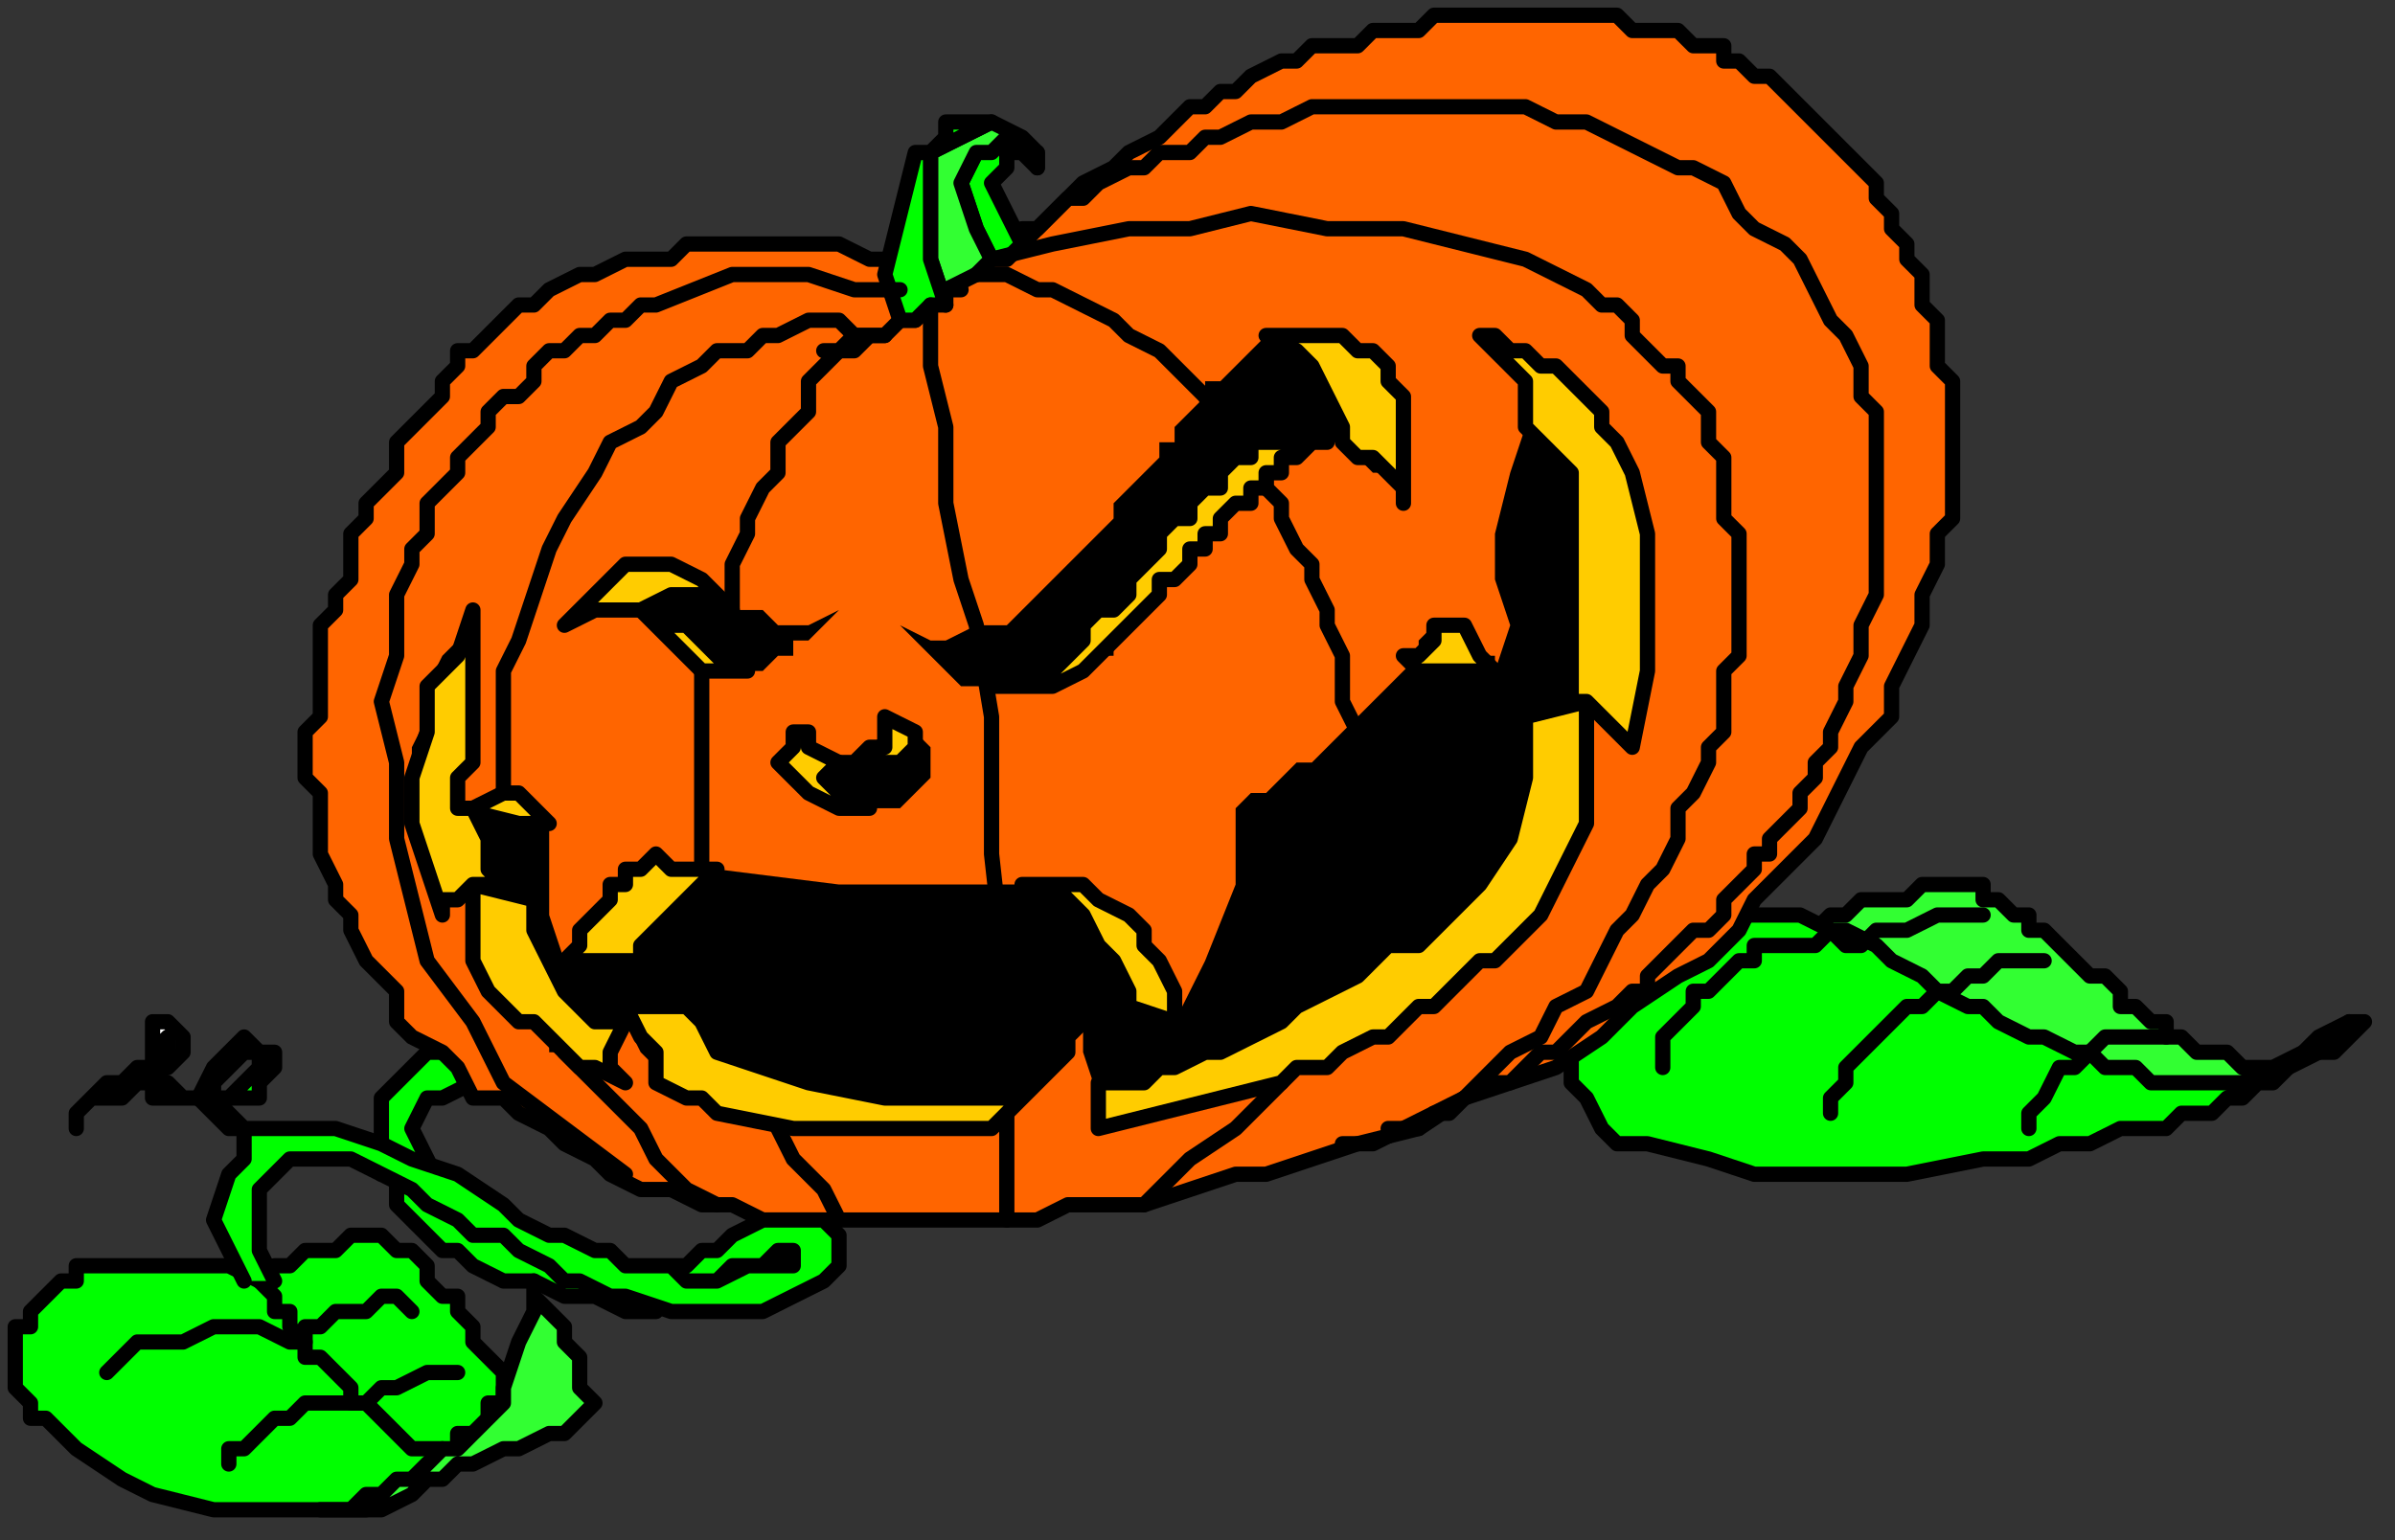<?xml version="1.0" encoding="UTF-8" standalone="no"?>
<svg
   xmlns:dc="http://purl.org/dc/elements/1.1/"
   xmlns:cc="http://creativecommons.org/ns#"
   xmlns:rdf="http://www.w3.org/1999/02/22-rdf-syntax-ns#"
   xmlns:svg="http://www.w3.org/2000/svg"
   xmlns="http://www.w3.org/2000/svg"
   xmlns:sodipodi="http://sodipodi.sourceforge.net/DTD/sodipodi-0.dtd"
   xmlns:inkscape="http://www.inkscape.org/namespaces/inkscape"
   version="1.0"
   width="41.54mm"
   height="26.723mm"
   id="svg97"
   sodipodi:docname="HALLW060.WMF">
  <rect width="100%" height="100%" fill="#333333" stroke="none"/>
  <sodipodi:namedview
     pagecolor="#ffffff"
     bordercolor="#666666"
     borderopacity="1"
     objecttolerance="10"
     gridtolerance="10"
     guidetolerance="10"
     inkscape:pageopacity="0"
     inkscape:pageshadow="2"
     inkscape:window-width="640"
     inkscape:window-height="480"
     id="namedview99" />
  <defs
     id="defs3">
    <pattern
       id="WMFhbasepattern"
       patternUnits="userSpaceOnUse"
       width="6"
       height="6"
       x="0"
       y="0" />
  </defs>
  <path
     style="fill:none;stroke:none;"
     d="  M 0,0   L 156,0   L 156,100   L 0,100   z "
     id="path5" />
  <path
     style="fill:#00ff00;fill-rule:evenodd;fill-opacity:1;stroke:#000000;stroke-width:1px;stroke-linecap:round;stroke-linejoin:round;stroke-miterlimit:4;stroke-dasharray:none;stroke-opacity:1;"
     d="  M 43,86   L 41,86   L 39,85   L 37,85   L 35,84   L 33,84   L 31,83   L 30,82   L 30,82   L 29,82   L 29,82   L 28,81   L 27,80   L 27,80   L 26,79   L 26,78   L 26,77   L 25,77   L 25,76   L 25,75   L 25,74   L 25,73   L 25,72   L 25,72   L 26,71   L 26,71   L 27,70   L 27,70   L 28,69   L 29,69   L 30,69   L 30,69   L 31,69   L 31,69   L 33,71   L 31,71   L 29,72   L 28,72   L 28,72   L 27,74   L 28,76   L 29,78   L 29,78   L 30,79   L 31,79   L 32,80   L 33,81   L 34,81   L 35,82   L 36,82   L 37,83   L 39,83   L 39,83   L 43,86  z "
     id="path7" />
  <path
     style="fill:#32ff32;fill-rule:evenodd;fill-opacity:1;stroke:#000000;stroke-width:1px;stroke-linecap:round;stroke-linejoin:round;stroke-miterlimit:4;stroke-dasharray:none;stroke-opacity:1;"
     d="  M 118,62   L 119,61   L 120,60   L 121,60   L 122,59   L 123,59   L 125,59   L 126,58   L 127,58   L 129,58   L 130,58   L 130,58   L 130,59   L 131,59   L 131,59   L 132,60   L 133,60   L 133,61   L 134,61   L 135,62   L 136,63   L 136,63   L 137,64   L 138,64   L 139,65   L 139,66   L 140,66   L 141,67   L 141,67   L 142,67   L 142,68   L 142,68   L 143,68   L 144,69   L 146,69   L 147,70   L 149,70   L 151,69   L 152,68   L 154,67   L 154,67   L 153,68   L 152,69   L 150,70   L 149,70   L 148,71   L 147,71   L 145,72   L 144,72   L 143,72   L 142,72   L 141,72   L 139,72   L 138,72   L 137,72   L 136,72   L 136,72   L 135,72   L 134,72   L 134,72   L 133,72   L 133,71   L 132,71   L 131,71   L 130,70   L 129,70   L 128,69   L 127,68   L 126,68   L 125,67   L 124,66   L 123,66   L 122,65   L 121,64   L 120,64   L 119,63   L 119,63   L 118,62   L 118,62  z "
     id="path9" />
  <path
     style="fill:#00ff00;fill-rule:evenodd;fill-opacity:1;stroke:#000000;stroke-width:1px;stroke-linecap:round;stroke-linejoin:round;stroke-miterlimit:4;stroke-dasharray:none;stroke-opacity:1;"
     d="  M 103,68   L 104,67   L 104,66   L 105,65   L 105,64   L 106,63   L 107,62   L 108,61   L 109,61   L 110,60   L 111,60   L 112,60   L 113,60   L 115,60   L 115,60   L 116,60   L 118,60   L 120,61   L 121,61   L 123,62   L 124,63   L 126,64   L 127,65   L 129,66   L 130,66   L 130,66   L 131,67   L 133,68   L 134,68   L 136,69   L 137,69   L 138,70   L 140,70   L 141,71   L 143,71   L 144,71   L 145,71   L 145,71   L 147,71   L 150,70   L 151,69   L 153,69   L 154,68   L 155,67   L 155,67   L 154,67   L 153,68   L 152,69   L 151,69   L 150,70   L 149,71   L 148,71   L 147,72   L 146,72   L 145,73   L 143,73   L 142,74   L 140,74   L 139,74   L 137,75   L 135,75   L 133,76   L 132,76   L 130,76   L 130,76   L 125,77   L 120,77   L 115,77   L 112,76   L 108,75   L 106,75   L 105,74   L 105,74   L 104,72   L 103,71   L 103,70   L 103,68  z "
     id="path11" />
  <path
     style="fill:none;stroke:#000000;stroke-width:1px;stroke-linecap:round;stroke-linejoin:round;stroke-miterlimit:4;stroke-dasharray:none;stroke-opacity:1;"
     d="  M 109,70   L 109,69   L 109,68   L 110,67   L 110,67   L 111,66   L 111,65   L 112,65   L 113,64   L 113,64   L 114,63   L 115,63   L 115,62   L 116,62   L 117,62   L 118,62   L 118,62   L 119,62   L 120,61   L 120,61   L 121,62   L 121,62   L 122,62   L 122,62   L 123,61   L 125,61   L 127,60   L 129,60   L 130,60  "
     id="path13" />
  <path
     style="fill:none;stroke:#000000;stroke-width:1px;stroke-linecap:round;stroke-linejoin:round;stroke-miterlimit:4;stroke-dasharray:none;stroke-opacity:1;"
     d="  M 120,73   L 120,72   L 121,71   L 121,70   L 122,69   L 123,68   L 124,67   L 125,66   L 126,66   L 127,65   L 128,65   L 128,65   L 129,64   L 130,64   L 131,63   L 132,63   L 134,63  "
     id="path15" />
  <path
     style="fill:none;stroke:#000000;stroke-width:1px;stroke-linecap:round;stroke-linejoin:round;stroke-miterlimit:4;stroke-dasharray:none;stroke-opacity:1;"
     d="  M 133,74   L 133,73   L 134,72   L 135,70   L 136,70   L 137,69   L 137,69   L 138,68   L 140,68   L 142,68  "
     id="path17" />
  <path
     style="fill:#ff6500;fill-rule:evenodd;fill-opacity:1;stroke:#000000;stroke-width:1px;stroke-linecap:round;stroke-linejoin:round;stroke-miterlimit:4;stroke-dasharray:none;stroke-opacity:1;"
     d="  M 54,23   L 55,23   L 56,23   L 57,22   L 58,22   L 59,21   L 60,20   L 61,20   L 62,19   L 63,18   L 64,17   L 66,17   L 67,16   L 68,15   L 69,14   L 70,13   L 71,12   L 73,11   L 74,10   L 76,9   L 76,9   L 77,8   L 78,7   L 79,7   L 80,6   L 81,6   L 82,5   L 84,4   L 85,4   L 86,3   L 87,3   L 89,3   L 90,2   L 92,2   L 93,2   L 94,1   L 96,1   L 97,1   L 98,1   L 100,1   L 101,1   L 103,1   L 104,1   L 106,1   L 107,2   L 108,2   L 110,2   L 110,2   L 111,3   L 112,3   L 113,3   L 113,4   L 114,4   L 115,5   L 116,5   L 117,6   L 117,6   L 118,7   L 119,8   L 119,8   L 120,9   L 121,10   L 121,10   L 122,11   L 123,12   L 123,13   L 124,14   L 124,14   L 124,15   L 125,16   L 125,17   L 126,18   L 126,19   L 126,20   L 127,21   L 127,22   L 127,22   L 127,23   L 127,24   L 128,25   L 128,26   L 128,27   L 128,28   L 128,29   L 128,30   L 128,31   L 128,32   L 128,32   L 128,34   L 127,35   L 127,37   L 126,39   L 126,41   L 125,43   L 124,45   L 124,47   L 122,49   L 121,51   L 120,53   L 119,55   L 117,57   L 115,59   L 114,61   L 112,63   L 110,64   L 107,66   L 105,68   L 102,70   L 99,71   L 96,72   L 93,74   L 89,75   L 89,75   L 86,76   L 83,77   L 81,77   L 78,78   L 75,79   L 73,79   L 70,79   L 68,80   L 65,80   L 63,80   L 61,80   L 58,80   L 56,80   L 54,80   L 52,80   L 50,80   L 48,79   L 46,79   L 44,78   L 42,78   L 40,77   L 39,76   L 37,75   L 36,74   L 34,73   L 33,72   L 31,72   L 30,70   L 29,69   L 29,69   L 27,68   L 26,67   L 26,65   L 25,64   L 24,63   L 23,61   L 23,60   L 22,59   L 22,58   L 21,56   L 21,55   L 21,53   L 21,52   L 20,51   L 20,49   L 20,48   L 21,47   L 21,45   L 21,44   L 21,43   L 21,41   L 22,40   L 22,39   L 23,38   L 23,36   L 23,35   L 24,34   L 24,33   L 25,32   L 26,31   L 26,29   L 27,28   L 27,28   L 28,27   L 29,26   L 29,25   L 30,24   L 30,23   L 31,23   L 31,23   L 32,22   L 33,21   L 34,20   L 35,20   L 36,19   L 38,18   L 39,18   L 41,17   L 42,17   L 44,17   L 45,16   L 47,16   L 48,16   L 50,16   L 52,16   L 53,16   L 55,16   L 57,17   L 58,17   L 60,17   L 61,18   L 63,19   L 63,19   L 62,19   L 61,20   L 60,21   L 59,21   L 58,22   L 56,22   L 55,23   L 54,23  z "
     id="path19" />
  <path
     style="fill:#00ff00;fill-rule:evenodd;fill-opacity:1;stroke:#000000;stroke-width:1px;stroke-linecap:round;stroke-linejoin:round;stroke-miterlimit:4;stroke-dasharray:none;stroke-opacity:1;"
     d="  M 65,17   L 64,15   L 63,12   L 64,10   L 64,10   L 66,9   L 68,10   L 68,11   L 68,11   L 67,10   L 66,10   L 66,11   L 66,11   L 65,12   L 66,14   L 67,16   L 67,16   L 66,17   L 65,17   L 65,17  z "
     id="path21" />
  <path
     style="fill:#32ff32;fill-rule:evenodd;fill-opacity:1;stroke:#000000;stroke-width:1px;stroke-linecap:round;stroke-linejoin:round;stroke-miterlimit:4;stroke-dasharray:none;stroke-opacity:1;"
     d="  M 62,20   L 61,17   L 61,14   L 61,12   L 61,12   L 61,10   L 63,9   L 65,8   L 65,8   L 67,9   L 68,10   L 68,11   L 68,11   L 68,10   L 67,9   L 66,9   L 65,10   L 64,10   L 64,10   L 63,12   L 64,15   L 65,17   L 65,17   L 64,18   L 62,19   L 62,20  z "
     id="path23" />
  <path
     style="fill:#00ff00;fill-rule:evenodd;fill-opacity:1;stroke:#000000;stroke-width:1px;stroke-linecap:round;stroke-linejoin:round;stroke-miterlimit:4;stroke-dasharray:none;stroke-opacity:1;"
     d="  M 59,21   L 58,18   L 59,14   L 60,10   L 60,10   L 61,10   L 62,9   L 62,8   L 63,8   L 64,8   L 65,8   L 65,8   L 65,8   L 65,8   L 63,9   L 61,10   L 61,12   L 61,12   L 61,14   L 61,17   L 62,20   L 62,20   L 61,20   L 60,21   L 59,21  z "
     id="path25" />
  <path
     style="fill:none;stroke:#000000;stroke-width:1px;stroke-linecap:round;stroke-linejoin:round;stroke-miterlimit:4;stroke-dasharray:none;stroke-opacity:1;"
     d="  M 67,15   L 68,15   L 69,14   L 70,13   L 71,13   L 72,12   L 74,11   L 75,11   L 76,10   L 78,10   L 79,9   L 80,9   L 82,8   L 83,8   L 84,8   L 86,7   L 87,7   L 89,7   L 91,7   L 92,7   L 94,7   L 95,7   L 96,7   L 98,7   L 98,7   L 100,7   L 102,8   L 104,8   L 106,9   L 108,10   L 110,11   L 111,11   L 113,12   L 114,14   L 115,15   L 117,16   L 118,17   L 119,19   L 120,21   L 121,22   L 121,22   L 122,24   L 122,26   L 123,27   L 123,29   L 123,31   L 123,32   L 123,34   L 123,36   L 123,38   L 123,39   L 122,41   L 122,43   L 121,45   L 121,46   L 120,48   L 120,49   L 119,50   L 119,50   L 119,51   L 118,52   L 118,52   L 118,53   L 117,54   L 116,55   L 116,56   L 115,56   L 115,57   L 114,58   L 113,59   L 113,60   L 112,61   L 111,61   L 110,62   L 109,63   L 108,64   L 108,65   L 107,65   L 106,66   L 104,67   L 103,68   L 102,69   L 101,69   L 100,70   L 99,71   L 98,71   L 96,72   L 95,73   L 94,73   L 93,74   L 91,74  "
     id="path27" />
  <path
     style="fill:none;stroke:#000000;stroke-width:1px;stroke-linecap:round;stroke-linejoin:round;stroke-miterlimit:4;stroke-dasharray:none;stroke-opacity:1;"
     d="  M 65,17   L 69,16   L 74,15   L 78,15   L 82,14   L 87,15   L 92,15   L 96,16   L 100,17   L 104,19   L 104,19   L 105,20   L 106,20   L 107,21   L 107,22   L 108,23   L 109,24   L 110,24   L 110,25   L 111,26   L 112,27   L 112,28   L 112,29   L 113,30   L 113,31   L 113,32   L 113,34   L 114,35   L 114,36   L 114,37   L 114,38   L 114,39   L 114,40   L 114,41   L 114,42   L 114,43   L 113,44   L 113,45   L 113,45   L 113,45   L 113,47   L 113,48   L 112,49   L 112,50   L 111,52   L 110,53   L 110,55   L 109,57   L 108,58   L 107,60   L 106,61   L 105,63   L 104,65   L 102,66   L 101,68   L 99,69   L 98,70   L 96,72   L 94,73   L 92,74   L 90,75   L 88,75  "
     id="path29" />
  <path
     style="fill:none;stroke:#000000;stroke-width:1px;stroke-linecap:round;stroke-linejoin:round;stroke-miterlimit:4;stroke-dasharray:none;stroke-opacity:1;"
     d="  M 64,18   L 66,18   L 68,19   L 69,19   L 71,20   L 73,21   L 74,22   L 76,23   L 77,24   L 78,25   L 79,26   L 80,28   L 81,29   L 81,29   L 82,30   L 83,31   L 83,32   L 84,33   L 84,34   L 85,36   L 86,37   L 86,38   L 87,40   L 87,41   L 88,43   L 88,44   L 88,46   L 89,48   L 89,49   L 89,51   L 89,52   L 89,54   L 89,55   L 89,55   L 89,59   L 88,62   L 87,65   L 86,68   L 84,71   L 81,74   L 78,76   L 75,79  "
     id="path31" />
  <path
     style="fill:none;stroke:#000000;stroke-width:1px;stroke-linecap:round;stroke-linejoin:round;stroke-miterlimit:4;stroke-dasharray:none;stroke-opacity:1;"
     d="  M 61,20   L 61,24   L 62,28   L 62,33   L 63,38   L 64,41   L 64,41   L 65,47   L 65,56   L 66,65   L 66,73   L 66,80  "
     id="path33" />
  <path
     style="fill:none;stroke:#000000;stroke-width:1px;stroke-linecap:round;stroke-linejoin:round;stroke-miterlimit:4;stroke-dasharray:none;stroke-opacity:1;"
     d="  M 55,23   L 54,24   L 53,25   L 53,27   L 52,28   L 51,29   L 51,31   L 50,32   L 49,34   L 49,35   L 48,37   L 48,38   L 48,40   L 47,41   L 47,43   L 46,44   L 46,46   L 46,47   L 46,49   L 46,50   L 46,50   L 46,53   L 46,56   L 46,59   L 46,61   L 47,64   L 48,66   L 49,69   L 50,71   L 51,74   L 52,76   L 54,78   L 55,80  "
     id="path35" />
  <path
     style="fill:none;stroke:#000000;stroke-width:1px;stroke-linecap:round;stroke-linejoin:round;stroke-miterlimit:4;stroke-dasharray:none;stroke-opacity:1;"
     d="  M 58,22   L 56,22   L 55,21   L 53,21   L 51,22   L 51,22   L 50,22   L 49,23   L 47,23   L 46,24   L 44,25   L 43,27   L 42,28   L 40,29   L 39,31   L 37,34   L 36,36   L 36,36   L 35,39   L 34,42   L 33,44   L 33,46   L 33,49   L 33,50   L 33,52   L 33,54   L 33,56   L 33,58   L 33,58   L 33,59   L 34,61   L 35,63   L 35,65   L 36,67   L 37,69   L 39,71   L 40,72   L 42,74   L 43,76   L 45,78   L 47,79  "
     id="path37" />
  <path
     style="fill:none;stroke:#000000;stroke-width:1px;stroke-linecap:round;stroke-linejoin:round;stroke-miterlimit:4;stroke-dasharray:none;stroke-opacity:1;"
     d="  M 59,19   L 56,19   L 53,18   L 48,18   L 43,20   L 43,20   L 42,20   L 41,21   L 40,21   L 39,22   L 38,22   L 37,23   L 36,23   L 35,24   L 35,25   L 34,26   L 33,26   L 32,27   L 32,28   L 31,29   L 30,30   L 30,31   L 29,32   L 28,33   L 28,35   L 27,36   L 27,37   L 26,39   L 26,40   L 26,40   L 26,43   L 25,46   L 26,50   L 26,55   L 27,59   L 28,63   L 31,67   L 33,71   L 37,74   L 41,77  "
     id="path39" />
  <path
     style="fill:#000000;fill-rule:evenodd;fill-opacity:1;stroke:none;"
     d="  M 58,40   L 59,41   L 61,42   L 62,42   L 64,41   L 66,41   L 68,39   L 69,38   L 71,36   L 71,36   L 71,36   L 72,35   L 73,34   L 73,33   L 74,32   L 74,32   L 75,31   L 76,30   L 76,29   L 77,29   L 77,28   L 78,27   L 78,27   L 79,26   L 79,25   L 80,25   L 81,24   L 81,24   L 82,23   L 82,23   L 82,23   L 83,22   L 83,22   L 83,22   L 87,22   L 90,23   L 92,27   L 92,27   L 92,29   L 92,32   L 92,33   L 92,33   L 92,32   L 91,31   L 90,31   L 89,30   L 89,30   L 88,29   L 87,29   L 86,29   L 86,29   L 86,29   L 85,30   L 85,30   L 84,30   L 84,31   L 83,31   L 82,32   L 82,33   L 81,33   L 80,34   L 80,35   L 79,35   L 78,36   L 78,37   L 77,38   L 76,39   L 76,39   L 75,40   L 75,40   L 75,40   L 74,41   L 73,42   L 73,43   L 72,43   L 71,44   L 70,44   L 70,45   L 69,45   L 68,45   L 67,45   L 66,45   L 65,45   L 65,45   L 63,45   L 62,44   L 61,43   L 60,42   L 59,41   L 58,40  z "
     id="path41" />
  <path
     style="fill:#ffcc00;fill-rule:evenodd;fill-opacity:1;stroke:#000000;stroke-width:1px;stroke-linecap:round;stroke-linejoin:round;stroke-miterlimit:4;stroke-dasharray:none;stroke-opacity:1;"
     d="  M 92,33   L 92,32   L 92,29   L 92,27   L 92,27   L 92,26   L 91,25   L 91,24   L 90,23   L 89,23   L 88,22   L 88,22   L 87,22   L 86,22   L 85,22   L 84,22   L 83,22   L 83,22   L 85,23   L 86,24   L 87,26   L 87,26   L 88,28   L 88,29   L 88,29   L 88,29   L 89,30   L 90,30   L 91,31   L 92,32   L 92,33  z "
     id="path43" />
  <path
     style="fill:#000000;fill-rule:evenodd;fill-opacity:1;stroke:none;"
     d="  M 55,40   L 54,41   L 53,42   L 52,42   L 52,43   L 51,43   L 50,44   L 49,44   L 48,44   L 48,44   L 46,44   L 45,43   L 44,42   L 43,41   L 42,40   L 42,40   L 40,40   L 39,40   L 37,41   L 37,41   L 38,40   L 39,39   L 39,39   L 40,38   L 41,37   L 42,37   L 43,37   L 43,37   L 44,37   L 46,38   L 47,39   L 48,40   L 48,40   L 50,40   L 51,41   L 53,41   L 55,40  z "
     id="path45" />
  <path
     style="fill:#ffcc00;fill-rule:evenodd;fill-opacity:1;stroke:#000000;stroke-width:1px;stroke-linecap:round;stroke-linejoin:round;stroke-miterlimit:4;stroke-dasharray:none;stroke-opacity:1;"
     d="  M 42,40   L 40,40   L 39,40   L 37,41   L 37,41   L 38,40   L 39,39   L 39,39   L 40,38   L 41,37   L 42,37   L 43,37   L 43,37   L 44,37   L 46,38   L 47,39   L 48,40   L 48,40   L 47,39   L 44,39   L 42,40  z "
     id="path47" />
  <path
     style="fill:#000000;fill-rule:evenodd;fill-opacity:1;stroke:none;"
     d="  M 53,48   L 53,48   L 53,49   L 55,50   L 55,50   L 57,49   L 58,48   L 58,47   L 58,47   L 60,48   L 61,49   L 61,50   L 61,50   L 61,51   L 59,53   L 55,53   L 55,53   L 53,52   L 52,51   L 51,50   L 51,50   L 52,49   L 52,48   L 53,48  z "
     id="path49" />
  <path
     style="fill:#ffcc00;fill-rule:evenodd;fill-opacity:1;stroke:#000000;stroke-width:1px;stroke-linecap:round;stroke-linejoin:round;stroke-miterlimit:4;stroke-dasharray:none;stroke-opacity:1;"
     d="  M 55,53   L 53,52   L 52,51   L 51,50   L 51,50   L 52,49   L 52,48   L 53,48   L 53,48   L 53,48   L 53,49   L 55,50   L 55,50   L 54,51   L 55,52   L 57,53   L 57,53   L 56,53   L 56,53   L 55,53  z "
     id="path51" />
  <path
     style="fill:#000000;fill-rule:evenodd;fill-opacity:1;stroke:none;"
     d="  M 72,74   L 76,73   L 80,72   L 84,71   L 84,71   L 85,70   L 87,70   L 88,69   L 90,68   L 91,68   L 92,67   L 93,66   L 94,66   L 95,65   L 96,64   L 97,63   L 98,63   L 99,62   L 100,61   L 100,61   L 101,60   L 101,60   L 102,58   L 103,56   L 104,54   L 104,54   L 104,52   L 104,49   L 104,46   L 104,46   L 105,47   L 106,48   L 107,49   L 107,49   L 108,44   L 108,39   L 108,35   L 107,31   L 107,31   L 106,29   L 105,28   L 105,27   L 104,26   L 103,25   L 102,24   L 101,24   L 100,23   L 99,23   L 98,22   L 97,22   L 97,22   L 98,23   L 99,24   L 100,25   L 100,25   L 100,28   L 99,31   L 98,35   L 98,35   L 98,38   L 99,41   L 98,44   L 98,44   L 98,43   L 97,43   L 96,42   L 96,41   L 95,41   L 95,41   L 94,41   L 94,41   L 94,41   L 93,42   L 93,43   L 92,44   L 92,44   L 91,45   L 90,46   L 89,47   L 89,47   L 88,48   L 87,49   L 86,50   L 85,50   L 84,51   L 83,52   L 82,52   L 81,53   L 81,53   L 81,58   L 79,63   L 77,67   L 77,67   L 77,65   L 76,63   L 75,62   L 75,62   L 75,61   L 74,61   L 74,60   L 73,59   L 72,59   L 71,58   L 71,58   L 70,58   L 70,58   L 62,58   L 55,58   L 47,57   L 47,57   L 46,57   L 44,57   L 43,56   L 43,56   L 42,57   L 41,57   L 41,58   L 40,58   L 40,59   L 39,60   L 38,61   L 38,61   L 38,62   L 37,63   L 37,63   L 37,63   L 36,60   L 36,57   L 36,54   L 36,54   L 35,53   L 35,53   L 34,52   L 34,52   L 33,52   L 31,53   L 30,53   L 30,53   L 30,51   L 31,50   L 31,49   L 31,49   L 31,45   L 31,42   L 31,40   L 31,40   L 30,42   L 29,43   L 28,45   L 28,47   L 27,49   L 27,50   L 27,52   L 27,54   L 28,56   L 28,58   L 29,60   L 29,60   L 29,60   L 29,60   L 29,60   L 29,60   L 29,59   L 30,59   L 31,58   L 31,58   L 31,60   L 31,63   L 32,65   L 32,65   L 33,65   L 33,66   L 34,67   L 35,67   L 36,68   L 36,69   L 37,69   L 38,70   L 39,70   L 40,71   L 41,71   L 41,71   L 40,69   L 41,67   L 41,66   L 41,66   L 41,67   L 42,69   L 43,70   L 43,71   L 44,72   L 45,72   L 46,72   L 47,73   L 47,73   L 52,74   L 57,74   L 64,74   L 64,74   L 65,74   L 65,74   L 66,73   L 66,73   L 67,72   L 68,71   L 68,71   L 69,70   L 69,69   L 70,68   L 70,68   L 70,67   L 71,67   L 71,67   L 71,69   L 72,72   L 72,74  z "
     id="path53" />
  <path
     style="fill:#ffcc00;fill-rule:evenodd;fill-opacity:1;stroke:#000000;stroke-width:1px;stroke-linecap:round;stroke-linejoin:round;stroke-miterlimit:4;stroke-dasharray:none;stroke-opacity:1;"
     d="  M 94,41   L 95,41   L 96,41   L 97,43   L 98,44   L 98,44   L 94,44   L 93,44   L 93,44   L 92,43   L 92,43   L 93,43   L 94,42   L 94,41  z "
     id="path55" />
  <path
     style="fill:#ffcc00;fill-rule:evenodd;fill-opacity:1;stroke:#000000;stroke-width:1px;stroke-linecap:round;stroke-linejoin:round;stroke-miterlimit:4;stroke-dasharray:none;stroke-opacity:1;"
     d="  M 72,74   L 76,73   L 80,72   L 84,71   L 84,71   L 85,70   L 87,70   L 88,69   L 90,68   L 91,68   L 92,67   L 93,66   L 94,66   L 95,65   L 96,64   L 97,63   L 98,63   L 99,62   L 100,61   L 100,61   L 101,60   L 101,60   L 102,58   L 103,56   L 104,54   L 104,54   L 104,52   L 104,49   L 104,46   L 104,46   L 100,47   L 100,51   L 99,55   L 97,58   L 97,58   L 97,58   L 96,59   L 95,60   L 95,60   L 94,61   L 93,62   L 91,62   L 90,63   L 89,64   L 87,65   L 85,66   L 85,66   L 84,67   L 82,68   L 80,69   L 79,69   L 77,70   L 76,70   L 75,71   L 74,71   L 73,71   L 72,71   L 72,71   L 72,72   L 72,73   L 72,74  z "
     id="path57" />
  <path
     style="fill:#ffcc00;fill-rule:evenodd;fill-opacity:1;stroke:#000000;stroke-width:1px;stroke-linecap:round;stroke-linejoin:round;stroke-miterlimit:4;stroke-dasharray:none;stroke-opacity:1;"
     d="  M 70,58   L 71,58   L 72,59   L 74,60   L 75,61   L 75,62   L 75,62   L 76,63   L 77,65   L 77,67   L 77,67   L 74,66   L 74,65   L 73,63   L 72,62   L 71,60   L 70,59   L 69,58   L 67,58   L 67,58   L 68,58   L 69,58   L 70,58  z "
     id="path59" />
  <path
     style="fill:#ffcc00;fill-rule:evenodd;fill-opacity:1;stroke:#000000;stroke-width:1px;stroke-linecap:round;stroke-linejoin:round;stroke-miterlimit:4;stroke-dasharray:none;stroke-opacity:1;"
     d="  M 64,74   L 57,74   L 52,74   L 47,73   L 47,73   L 46,72   L 45,72   L 43,71   L 43,69   L 42,68   L 41,66   L 41,66   L 45,66   L 46,67   L 47,69   L 50,70   L 53,71   L 53,71   L 58,72   L 63,72   L 66,72   L 66,72   L 67,72   L 67,71   L 68,70   L 69,70   L 69,69   L 70,68   L 70,67   L 71,67   L 71,67   L 70,68   L 70,69   L 69,70   L 68,71   L 67,72   L 66,73   L 65,74   L 64,74  z "
     id="path61" />
  <path
     style="fill:#ffcc00;fill-rule:evenodd;fill-opacity:1;stroke:#000000;stroke-width:1px;stroke-linecap:round;stroke-linejoin:round;stroke-miterlimit:4;stroke-dasharray:none;stroke-opacity:1;"
     d="  M 41,71   L 39,70   L 38,70   L 37,69   L 36,68   L 35,67   L 34,67   L 33,66   L 32,65   L 32,65   L 31,63   L 31,60   L 31,58   L 31,58   L 35,59   L 35,61   L 36,63   L 37,65   L 37,65   L 38,66   L 39,67   L 40,67   L 40,67   L 41,67   L 41,67   L 40,69   L 40,70   L 41,71  z "
     id="path63" />
  <path
     style="fill:#ffcc00;fill-rule:evenodd;fill-opacity:1;stroke:#000000;stroke-width:1px;stroke-linecap:round;stroke-linejoin:round;stroke-miterlimit:4;stroke-dasharray:none;stroke-opacity:1;"
     d="  M 36,54   L 35,53   L 35,53   L 34,52   L 34,52   L 33,52   L 31,53   L 30,53   L 30,53   L 34,54   L 35,54   L 36,54   L 36,54  z "
     id="path65" />
  <path
     style="fill:#ffcc00;fill-rule:evenodd;fill-opacity:1;stroke:#000000;stroke-width:1px;stroke-linecap:round;stroke-linejoin:round;stroke-miterlimit:4;stroke-dasharray:none;stroke-opacity:1;"
     d="  M 47,57   L 46,57   L 44,57   L 43,56   L 43,56   L 42,57   L 41,57   L 41,58   L 40,58   L 40,59   L 39,60   L 38,61   L 38,61   L 38,62   L 37,63   L 37,63   L 37,63   L 42,63   L 42,62   L 43,61   L 44,60   L 45,59   L 46,58   L 47,57  z "
     id="path67" />
  <path
     style="fill:#ffcc00;fill-rule:evenodd;fill-opacity:1;stroke:#000000;stroke-width:1px;stroke-linecap:round;stroke-linejoin:round;stroke-miterlimit:4;stroke-dasharray:none;stroke-opacity:1;"
     d="  M 31,58   L 30,59   L 29,59   L 29,60   L 29,60   L 29,60   L 29,60   L 29,60   L 29,60   L 28,57   L 27,54   L 27,51   L 28,48   L 28,45   L 30,43   L 31,40   L 31,40   L 31,42   L 31,45   L 31,49   L 31,49   L 31,50   L 30,51   L 30,53   L 30,53   L 31,53   L 32,55   L 32,57   L 33,58   L 33,58   L 31,58  z "
     id="path69" />
  <path
     style="fill:#ffcc00;fill-rule:evenodd;fill-opacity:1;stroke:#000000;stroke-width:1px;stroke-linecap:round;stroke-linejoin:round;stroke-miterlimit:4;stroke-dasharray:none;stroke-opacity:1;"
     d="  M 107,49   L 108,44   L 108,39   L 108,35   L 107,31   L 107,31   L 106,29   L 105,28   L 105,27   L 104,26   L 103,25   L 102,24   L 101,24   L 100,23   L 99,23   L 98,22   L 97,22   L 97,22   L 98,23   L 99,24   L 100,25   L 100,26   L 100,28   L 100,28   L 101,29   L 102,30   L 103,31   L 103,33   L 103,34   L 103,34   L 103,38   L 103,42   L 103,46   L 103,46   L 104,46   L 105,47   L 106,48   L 107,49  z "
     id="path71" />
  <path
     style="fill:#ffcc00;fill-rule:evenodd;fill-opacity:1;stroke:#000000;stroke-width:1px;stroke-linecap:round;stroke-linejoin:round;stroke-miterlimit:4;stroke-dasharray:none;stroke-opacity:1;"
     d="  M 58,47   L 58,48   L 58,48   L 58,49   L 57,49   L 56,50   L 55,50   L 55,50   L 57,50   L 58,50   L 59,50   L 59,50   L 60,49   L 60,48   L 58,47  z "
     id="path73" />
  <path
     style="fill:#ffcc00;fill-rule:evenodd;fill-opacity:1;stroke:#000000;stroke-width:1px;stroke-linecap:round;stroke-linejoin:round;stroke-miterlimit:4;stroke-dasharray:none;stroke-opacity:1;"
     d="  M 65,45   L 67,45   L 69,45   L 71,44   L 73,42   L 75,40   L 75,40   L 75,40   L 76,39   L 76,39   L 76,38   L 77,38   L 78,37   L 78,36   L 79,36   L 79,35   L 80,35   L 80,34   L 81,33   L 82,33   L 82,32   L 83,32   L 83,31   L 84,31   L 84,30   L 85,30   L 85,30   L 85,30   L 86,29   L 86,29   L 86,29   L 86,29   L 87,29   L 87,29   L 83,29   L 82,29   L 82,30   L 81,30   L 80,31   L 80,32   L 79,32   L 78,33   L 78,34   L 77,34   L 76,35   L 76,36   L 75,37   L 75,37   L 74,38   L 74,39   L 74,39   L 73,40   L 72,40   L 71,41   L 71,42   L 70,43   L 69,44   L 68,44   L 67,45   L 66,45   L 65,45  z "
     id="path75" />
  <path
     style="fill:#ffcc00;fill-rule:evenodd;fill-opacity:1;stroke:#000000;stroke-width:1px;stroke-linecap:round;stroke-linejoin:round;stroke-miterlimit:4;stroke-dasharray:none;stroke-opacity:1;"
     d="  M 49,44   L 49,44   L 48,44   L 48,44   L 48,44   L 46,44   L 45,43   L 44,42   L 43,41   L 42,40   L 42,40   L 43,41   L 45,41   L 46,42   L 46,42   L 47,43   L 48,44   L 49,44  z "
     id="path77" />
  <path
     style="fill:#00ff00;fill-rule:evenodd;fill-opacity:1;stroke:#000000;stroke-width:1px;stroke-linecap:round;stroke-linejoin:round;stroke-miterlimit:4;stroke-dasharray:none;stroke-opacity:1;"
     d="  M 33,91   L 33,91   L 33,92   L 32,92   L 32,93   L 31,94   L 30,94   L 30,95   L 29,96   L 28,96   L 27,97   L 26,98   L 25,98   L 24,99   L 23,99   L 22,99   L 21,99   L 21,99   L 17,99   L 14,99   L 10,98   L 8,97   L 5,95   L 3,93   L 3,93   L 2,93   L 2,92   L 1,91   L 1,91   L 1,90   L 1,89   L 1,89   L 1,88   L 1,87   L 2,87   L 2,86   L 3,85   L 3,85   L 4,84   L 4,84   L 5,84   L 5,83   L 5,83   L 7,83   L 9,83   L 11,83   L 13,83   L 15,83   L 17,84   L 17,84   L 18,83   L 19,83   L 20,82   L 21,82   L 22,82   L 23,81   L 24,81   L 25,81   L 25,81   L 26,82   L 26,82   L 27,82   L 28,83   L 28,84   L 29,85   L 30,85   L 30,86   L 31,87   L 31,88   L 31,88   L 32,89   L 33,90   L 33,91  z "
     id="path79" />
  <path
     style="fill:#32ff32;fill-rule:evenodd;fill-opacity:1;stroke:#000000;stroke-width:1px;stroke-linecap:round;stroke-linejoin:round;stroke-miterlimit:4;stroke-dasharray:none;stroke-opacity:1;"
     d="  M 21,99   L 22,99   L 23,99   L 24,98   L 25,98   L 26,97   L 27,97   L 28,96   L 29,95   L 30,95   L 31,94   L 32,93   L 32,93   L 33,92   L 33,91   L 33,91   L 33,91   L 34,88   L 35,86   L 35,84   L 35,84   L 35,85   L 36,86   L 37,87   L 37,88   L 38,89   L 38,90   L 38,91   L 39,92   L 39,92   L 39,92   L 38,93   L 37,94   L 36,94   L 34,95   L 33,95   L 31,96   L 30,96   L 30,96   L 29,97   L 28,97   L 27,98   L 25,99   L 23,99   L 21,99  z "
     id="path81" />
  <path
     style="fill:none;stroke:#000000;stroke-width:1px;stroke-linecap:round;stroke-linejoin:round;stroke-miterlimit:4;stroke-dasharray:none;stroke-opacity:1;"
     d="  M 17,84   L 18,85   L 18,86   L 19,86   L 19,87   L 20,88   L 20,89   L 21,89   L 22,90   L 23,91   L 23,92   L 24,92   L 25,93   L 26,94   L 26,94   L 27,95   L 28,95   L 29,95  "
     id="path83" />
  <path
     style="fill:none;stroke:#000000;stroke-width:1px;stroke-linecap:round;stroke-linejoin:round;stroke-miterlimit:4;stroke-dasharray:none;stroke-opacity:1;"
     d="  M 7,90   L 7,90   L 8,89   L 9,88   L 11,88   L 12,88   L 14,87   L 16,87   L 17,87   L 19,88   L 20,88   L 20,88   L 20,87   L 21,87   L 22,86   L 24,86   L 25,85   L 26,85   L 27,86  "
     id="path85" />
  <path
     style="fill:none;stroke:#000000;stroke-width:1px;stroke-linecap:round;stroke-linejoin:round;stroke-miterlimit:4;stroke-dasharray:none;stroke-opacity:1;"
     d="  M 15,96   L 15,95   L 16,95   L 17,94   L 17,94   L 18,93   L 19,93   L 20,92   L 21,92   L 22,92   L 23,92   L 24,92   L 24,92   L 25,91   L 26,91   L 28,90   L 29,90   L 30,90  "
     id="path87" />
  <path
     style="fill:#00ff00;fill-rule:evenodd;fill-opacity:1;stroke:none;"
     d="  M 16,84   L 15,82   L 14,80   L 15,77   L 15,77   L 15,77   L 16,76   L 16,75   L 16,75   L 16,75   L 16,74   L 15,74   L 15,74   L 14,73   L 13,72   L 14,70   L 14,70   L 14,70   L 15,69   L 16,68   L 17,69   L 17,69   L 18,69   L 18,70   L 17,71   L 17,72   L 16,72   L 15,72   L 15,72   L 15,72   L 15,72   L 15,72   L 15,72   L 14,72   L 15,72   L 15,72   L 15,72   L 15,72   L 16,71   L 17,70   L 17,70   L 17,70   L 17,69   L 16,69   L 15,70   L 15,70   L 14,71   L 14,72   L 15,73   L 15,73   L 16,74   L 17,74   L 18,74   L 18,74   L 19,74   L 21,74   L 22,74   L 22,74   L 25,75   L 27,76   L 30,77   L 33,79   L 33,79   L 34,80   L 36,81   L 37,81   L 39,82   L 40,82   L 41,83   L 42,83   L 43,83   L 44,83   L 45,84   L 45,84   L 47,84   L 49,83   L 52,83   L 52,83   L 52,82   L 51,82   L 51,82   L 51,82   L 50,83   L 48,83   L 47,84   L 47,84   L 45,84   L 44,83   L 43,83   L 43,83   L 44,83   L 45,83   L 46,82   L 46,82   L 47,82   L 48,81   L 50,80   L 50,80   L 52,80   L 54,80   L 55,81   L 55,81   L 55,83   L 54,84   L 52,85   L 50,86   L 50,86   L 47,86   L 44,86   L 41,85   L 41,85   L 40,85   L 38,84   L 37,84   L 36,83   L 34,82   L 33,81   L 31,81   L 30,80   L 28,79   L 27,78   L 27,78   L 25,77   L 23,76   L 21,76   L 19,76   L 18,77   L 18,77   L 17,78   L 17,80   L 17,82   L 18,84  z "
     id="path89" />
  <path
     style="fill:none;stroke:#000000;stroke-width:1px;stroke-linecap:round;stroke-linejoin:round;stroke-miterlimit:4;stroke-dasharray:none;stroke-opacity:1;"
     d="  M 16,84   L 15,82   L 14,80   L 15,77   L 15,77   L 15,77   L 16,76   L 16,75   L 16,75   L 16,75   L 16,74   L 15,74   L 15,74   L 14,73   L 13,72   L 14,70   L 14,70   L 14,70   L 15,69   L 16,68   L 17,69   L 17,69   L 18,69   L 18,70   L 17,71   L 17,72   L 16,72   L 15,72   L 15,72   L 15,72   L 15,72   L 15,72   L 15,72   L 14,72   L 15,72   L 15,72   L 15,72   L 15,72   L 16,71   L 17,70   L 17,70   L 17,70   L 17,69   L 16,69   L 15,70   L 15,70   L 14,71   L 14,72   L 15,73   L 15,73   L 16,74   L 17,74   L 18,74   L 18,74   L 19,74   L 21,74   L 22,74   L 22,74   L 25,75   L 27,76   L 30,77   L 33,79   L 33,79   L 34,80   L 36,81   L 37,81   L 39,82   L 40,82   L 41,83   L 42,83   L 43,83   L 44,83   L 45,84   L 45,84   L 47,84   L 49,83   L 52,83   L 52,83   L 52,82   L 51,82   L 51,82   L 51,82   L 50,83   L 48,83   L 47,84   L 47,84   L 45,84   L 44,83   L 43,83   L 43,83   L 44,83   L 45,83   L 46,82   L 46,82   L 47,82   L 48,81   L 50,80   L 50,80   L 52,80   L 54,80   L 55,81   L 55,81   L 55,83   L 54,84   L 52,85   L 50,86   L 50,86   L 47,86   L 44,86   L 41,85   L 41,85   L 40,85   L 38,84   L 37,84   L 36,83   L 34,82   L 33,81   L 31,81   L 30,80   L 28,79   L 27,78   L 27,78   L 25,77   L 23,76   L 21,76   L 19,76   L 18,77   L 18,77   L 17,78   L 17,80   L 17,82   L 18,84  "
     id="path91" />
  <path
     style="fill:#ffffff;fill-rule:evenodd;fill-opacity:1;stroke:#000000;stroke-width:1px;stroke-linecap:round;stroke-linejoin:round;stroke-miterlimit:4;stroke-dasharray:none;stroke-opacity:1;"
     d="  M 10,70   L 9,70   L 8,71   L 7,71   L 7,71   L 6,72   L 5,73   L 5,74   L 5,74   L 5,73   L 6,72   L 7,72   L 7,72   L 8,72   L 9,71   L 10,71   L 10,71   L 10,70  z "
     id="path93" />
  <path
     style="fill:#ffffff;fill-rule:evenodd;fill-opacity:1;stroke:#000000;stroke-width:1px;stroke-linecap:round;stroke-linejoin:round;stroke-miterlimit:4;stroke-dasharray:none;stroke-opacity:1;"
     d="  M 10,70   L 11,70   L 12,69   L 12,69   L 12,69   L 12,68   L 11,67   L 11,67   L 10,67   L 10,67   L 10,69   L 10,70   L 10,72   L 10,72   L 11,72   L 12,72   L 14,72   L 14,72   L 13,72   L 12,72   L 12,72   L 11,71   L 11,71   L 10,71   L 10,70   L 10,69   L 10,69   L 10,69   L 11,68   L 11,68   L 11,68   L 11,68   L 11,68   L 11,69   L 11,69   L 11,69   L 10,69   L 10,70   L 10,70   L 10,70  z "
     id="path95" />
</svg>

